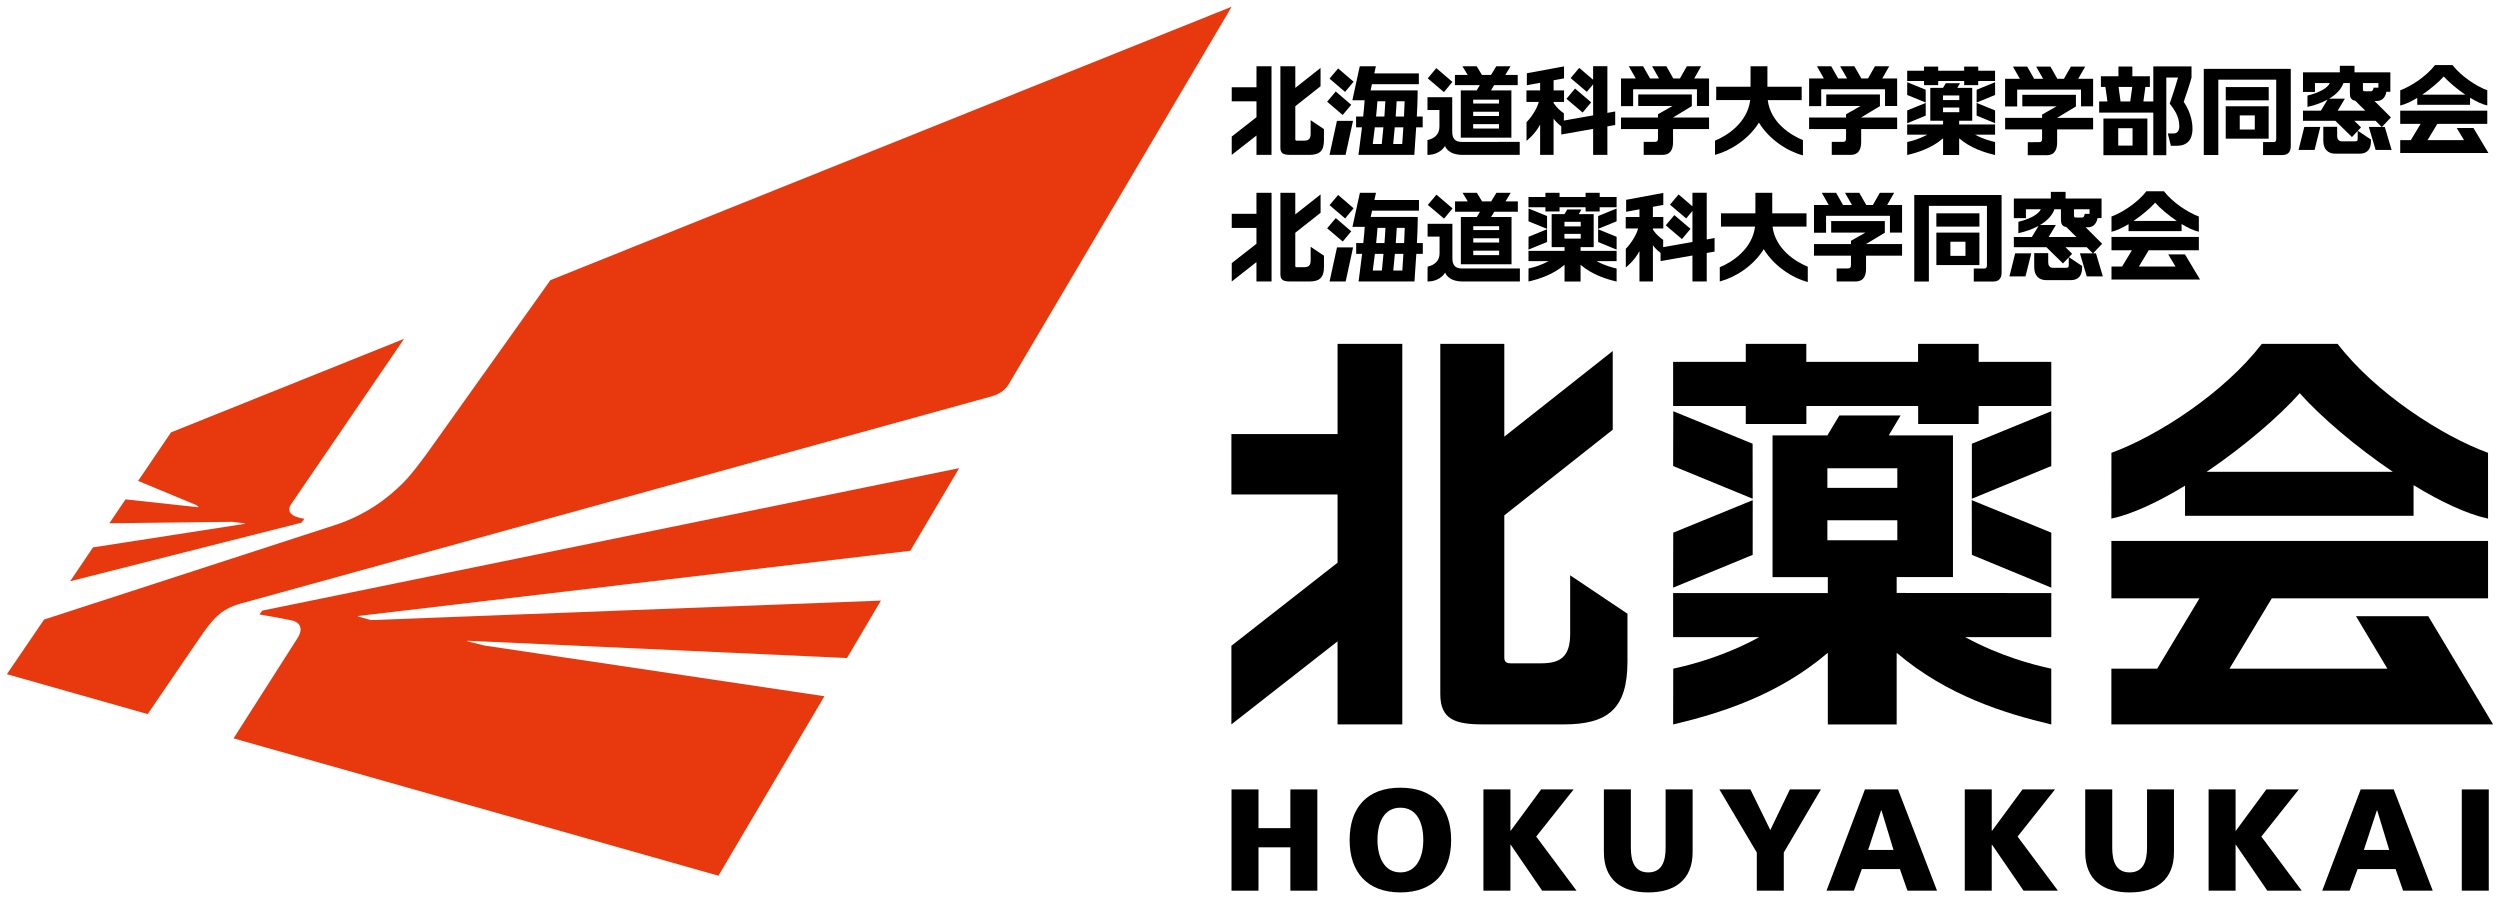 <?xml version="1.0" encoding="utf-8"?>
<!-- Generator: Adobe Illustrator 24.0.2, SVG Export Plug-In . SVG Version: 6.00 Build 0)  -->
<svg version="1.1" id="レイヤー_1" xmlns="http://www.w3.org/2000/svg" xmlns:xlink="http://www.w3.org/1999/xlink" x="0px"
	 y="0px" width="228px" height="82px" viewBox="0 0 228 82" enable-background="new 0 0 228 82" xml:space="preserve">
<g>
	<g>
		<rect x="202.989" y="7.941" width="3.918" height="1.208"/>
		<path d="M220.454,9.559h4.815V8.913c0.563,0.343,1.116,0.607,1.571,0.708V8.234c-0.967-0.353-2.375-1.263-3.169-2.3h-1.598
			c-0.797,1.037-2.205,1.947-3.171,2.3L218.9,9.621c0.451-0.098,0.997-0.36,1.554-0.695V9.559z M222.87,6.976
			c0.451,0.502,1.191,1.13,1.965,1.658h-3.928C221.682,8.106,222.42,7.478,222.87,6.976"/>
		<path d="M172.976,54.078v-1.447h5.134v-2.777v-0.507v-9.641h-5.857l1.083-1.818h-5.587l-1.091,1.818h-5.002v12.926h5.041v1.457
			l-14.107-0.002v4.019h7.852c-3.166,1.729-6.148,2.511-7.842,2.876l-0.01,5.09c4.211-1.001,9.514-2.62,14.107-6.537v6.537h6.279
			v-6.537c4.595,3.917,9.891,5.536,14.102,6.537l-0.003-5.09c-1.698-0.365-4.676-1.147-7.849-2.876h7.852v-4.019L172.976,54.078z
			 M166.657,42.704h6.379v1.787h-6.379V42.704z M166.657,47.446h6.379v1.827h-6.379V47.446z M159.216,37.03h-6.627v-4.026h6.627
			v-1.642h5.519v1.642h10.193v-1.642h5.526v1.642h6.623v4.026h-6.625l-0.004,1.637h-5.512V37.03h-10.195v1.637h-5.526V37.03z
			 M159.844,50.603l-7.255,2.991l0.01-5.015l7.248-2.964L159.844,50.603z M159.844,45.485l-7.255-2.983l0.015-4.998l7.234,2.964
			L159.844,45.485z M187.078,48.579v5.015l-7.244-2.991l-0.007-4.988L187.078,48.579z M187.075,37.504l0.003,4.998l-7.244,2.983
			v-5.017L187.075,37.504z"/>
		<path d="M143.2,52.47l5.224,3.502v4.361c0,4.253-1.732,5.732-5.804,5.732h-0.489h-6.865c-2.545,0-3.911-0.444-3.911-2.765V31.362
			h5.838v8.461l9.888-7.811v7.178l-9.888,7.811v12.945c0,0.318,0.102,0.548,0.573,0.548h2.776c1.74,0,2.657-0.572,2.657-2.679V52.47
			z M121.985,39.584h-9.681v5.512h9.681v6.222l-9.681,7.577v7.17l9.681-7.574v7.574h5.904V31.362h-5.904V39.584z"/>
		<path d="M199.275,47.04h20.843v-2.794c2.426,1.483,4.829,2.628,6.793,3.054l-0.002-6.004c-4.18-1.519-10.273-5.455-13.717-9.933
			h-6.914c-3.444,4.477-9.537,8.414-13.715,9.933l-0.005,6.004c1.941-0.421,4.316-1.547,6.717-3.007V47.04z M209.736,35.861
			c1.943,2.177,5.139,4.903,8.492,7.169h-16.983C204.594,40.765,207.792,38.039,209.736,35.861"/>
		<polygon points="221.458,56.197 214.865,56.197 217.729,60.982 203.328,60.982 207.19,54.565 226.911,54.565 226.911,49.333 
			192.558,49.333 192.558,54.565 200.593,54.565 196.735,60.982 192.558,60.982 192.558,66.065 220.776,66.065 227.371,66.065 		"/>
		<polygon points="112.314,71.996 114.775,71.996 114.775,75.528 117.681,75.528 117.681,71.996 120.141,71.996 120.141,81.229 
			117.681,81.229 117.681,77.276 114.775,77.276 114.775,81.229 112.314,81.229 		"/>
		<path d="M127.716,71.838c3.04,0,4.628,1.812,4.628,4.776c0,2.935-1.612,4.774-4.628,4.774c-3.017,0-4.63-1.839-4.63-4.774
			C123.086,73.65,124.676,71.838,127.716,71.838 M127.716,79.563c1.493,0,2.088-1.429,2.088-2.949c0-1.602-0.595-2.952-2.088-2.952
			c-1.495,0-2.09,1.35-2.09,2.952C125.626,78.134,126.222,79.563,127.716,79.563"/>
		<polygon points="135.288,71.996 137.75,71.996 137.75,75.766 137.776,75.766 140.551,71.996 143.515,71.996 140.102,76.295 
			143.78,81.229 140.643,81.229 137.776,77.037 137.75,77.037 137.75,81.229 135.288,81.229 		"/>
		<path d="M154.367,77.724c0,2.526-1.639,3.665-4.046,3.665c-2.408,0-4.047-1.138-4.047-3.665v-5.728h2.46v5.317
			c0,1.218,0.329,2.25,1.586,2.25c1.257,0,1.585-1.032,1.585-2.25v-5.317h2.462V77.724z"/>
		<polygon points="160.22,77.751 156.81,71.996 159.638,71.996 161.452,75.701 163.237,71.996 166.065,71.996 162.682,77.751 
			162.682,81.231 160.22,81.231 		"/>
		<path d="M170.081,71.996h3.018l3.558,9.233h-2.698l-0.69-1.972h-3.468l-0.725,1.972h-2.497L170.081,71.996z M171.591,73.903
			h-0.031l-1.184,3.61h2.311L171.591,73.903z"/>
		<polygon points="179.188,71.996 181.647,71.996 181.647,75.766 181.676,75.766 184.453,71.996 187.417,71.996 184.004,76.295 
			187.682,81.229 184.546,81.229 181.676,77.037 181.647,77.037 181.647,81.229 179.188,81.229 		"/>
		<path d="M198.267,77.724c0,2.526-1.641,3.665-4.047,3.665c-2.406,0-4.048-1.138-4.048-3.665v-5.728h2.464v5.317
			c0,1.218,0.327,2.25,1.585,2.25c1.256,0,1.588-1.032,1.588-2.25v-5.317h2.458V77.724z"/>
		<polygon points="201.425,71.996 203.885,71.996 203.885,75.766 203.91,75.766 206.688,71.996 209.65,71.996 206.236,76.295 
			209.915,81.229 206.777,81.229 203.91,77.037 203.885,77.037 203.885,81.229 201.425,81.229 		"/>
		<path d="M215.293,71.996h3.015l3.558,9.233h-2.703l-0.686-1.972h-3.463l-0.729,1.972h-2.497L215.293,71.996z M216.799,73.903
			h-0.027l-1.188,3.61h2.311L216.799,73.903z"/>
		<rect x="224.516" y="71.996" width="2.46" height="9.231"/>
		<rect x="176.596" y="19.455" width="3.926" height="1.211"/>
		<path d="M180.522,24.175h-3.926v-2.962h3.926V24.175z M179.25,22.046h-1.374v1.291h1.374V22.046z M174.581,17.785v7.889h1.332
			v-6.9h5.295v5.428c0,0.212-0.083,0.287-0.229,0.287h-0.969l-0.004,1.186h1.792c0.565,0,0.748-0.385,0.748-0.801v-7.089H174.581z"
			/>
		<path d="M194.124,21.077h4.836v-0.648c0.562,0.343,1.118,0.609,1.576,0.709l-0.003-1.393c-0.967-0.351-2.38-1.264-3.18-2.304
			h-1.602c-0.801,1.04-2.212,1.953-3.183,2.304v1.393c0.448-0.099,1.001-0.36,1.556-0.696V21.077z M196.552,18.484
			c0.448,0.506,1.191,1.137,1.968,1.663h-3.941C195.357,19.621,196.101,18.99,196.552,18.484"/>
		<polygon points="183.26,25.207 184.726,25.207 185.251,23.103 183.785,23.103 		"/>
		<path d="M189.689,23.104l0.623,2.102h1.466l-0.624-2.102h-0.265l0.824-0.874l-1.503-1.503h0.224c0.331,0,0.738-0.178,0.865-0.838
			h0.363v-1.785h-3.281V17.5h-1.345v0.604h-3.373v1.791h1.101v-0.811h1.359c-0.2,0.448-0.942,0.872-2.048,1.148v1.034
			c0.716-0.156,1.332-0.388,1.843-0.667l-0.611,1.013h-1.644v0.93h2.967l1.513,1.485l0.529-0.558v0.689
			c0,0.224-0.053,0.266-0.292,0.266h-1.171c-0.273,0-0.412-0.226-0.412-0.475v-0.862h-1.276v1.281c0,0.777,0.436,1.181,1.094,1.181
			h2.233c0.777,0,1.038-0.509,1.038-1.127v-0.166l-1.201-0.801l0.292-0.309l-0.611-0.604h1.936l0.565,0.562H189.689z
			 M190.566,19.505h-0.446c0,0.087-0.053,0.335-0.231,0.335h-0.562c-0.146,0-0.176-0.063-0.176-0.197v-0.558h1.415V19.505z
			 M186.837,21.613l0.662-1.096h-1.442c0.672-0.401,1.126-0.891,1.306-1.432h0.594v0.913c0,0.394,0.081,0.635,0.492,0.706
			l0.918,0.909H186.837z"/>
		<polygon points="199.27,23.2 197.74,23.2 198.408,24.311 195.066,24.311 195.961,22.824 196.876,22.824 200.536,22.824 
			200.536,21.609 192.568,21.609 192.568,22.824 194.431,22.824 193.535,24.311 192.568,24.311 192.568,25.491 199.11,25.491 
			200.641,25.491 		"/>
		<path d="M206.901,12.646h-3.914V9.693h3.914V12.646z M205.636,10.523h-1.371v1.288h1.371V10.523z M200.984,6.279v7.86h1.327V7.266
			h5.28v5.407c0,0.213-0.09,0.284-0.236,0.284h-0.962l-0.003,1.182h1.78c0.568,0,0.748-0.38,0.748-0.796V6.279H200.984z"/>
		<polygon points="209.629,13.675 211.089,13.675 211.613,11.576 210.152,11.576 		"/>
		<path d="M216.036,11.577l0.621,2.099h1.459l-0.623-2.099h-0.263l0.821-0.868l-1.497-1.498h0.221c0.333,0,0.74-0.176,0.865-0.836
			h0.36V6.597h-3.271V6h-1.337v0.597h-3.359v1.785h1.094V7.575h1.354c-0.2,0.445-0.938,0.869-2.041,1.143v1.033
			c0.711-0.161,1.33-0.389,1.834-0.67l-0.606,1.012h-1.635v0.926h2.952l1.513,1.479l0.523-0.558v0.687
			c0,0.225-0.051,0.264-0.29,0.264h-1.166c-0.271,0-0.416-0.223-0.416-0.471v-0.858h-1.264v1.275c0,0.77,0.431,1.179,1.086,1.179
			h2.226c0.78,0,1.035-0.509,1.035-1.126v-0.163l-1.198-0.802l0.292-0.305l-0.611-0.602h1.934l0.56,0.557H216.036z M216.908,7.995
			h-0.441c0,0.086-0.056,0.327-0.231,0.327h-0.56c-0.151,0-0.176-0.058-0.176-0.193V7.575h1.408V7.995z M213.196,10.093L213.851,9
			h-1.432c0.665-0.396,1.12-0.887,1.3-1.425h0.59v0.909c0,0.393,0.08,0.631,0.487,0.7l0.918,0.909H213.196z"/>
		<polygon points="225.581,11.674 224.054,11.674 224.719,12.781 221.39,12.781 222.283,11.298 223.196,11.298 226.84,11.298 
			226.84,10.09 218.9,10.09 218.9,11.298 220.759,11.298 219.867,12.781 218.9,12.781 218.9,13.955 225.42,13.955 226.945,13.955 		
			"/>
		<path d="M144.148,22.879v-0.339h1.196v-0.651v-0.112V19.53h-1.364l0.251-0.424h-1.299l-0.255,0.424h-1.166v3.01h1.176v0.339h-3.29
			v0.935h1.831c-0.736,0.406-1.43,0.587-1.826,0.672l-0.005,1.19c0.984-0.233,2.218-0.614,3.29-1.527v1.524h1.461v-1.524
			c1.074,0.913,2.307,1.294,3.286,1.527v-1.19c-0.395-0.085-1.089-0.266-1.826-0.672h1.826v-0.935H144.148z M142.677,20.228h1.486
			v0.42h-1.486V20.228z M142.677,21.331h1.486v0.427h-1.486V21.331z M140.943,18.905h-1.546v-0.936h1.546v-0.383h1.289v0.383h2.375
			v-0.383h1.286v0.383h1.541v0.936h-1.544v0.38h-1.281l-0.002-0.38h-2.375v0.38h-1.289V18.905z M141.093,22.069l-1.695,0.696
			l0.005-1.17l1.69-0.689V22.069z M141.093,20.873l-1.695-0.69l0.007-1.166l1.685,0.685L141.093,20.873z M147.435,21.596v1.17
			l-1.686-0.696v-1.162L147.435,21.596z M147.435,19.017v1.166l-1.686,0.69l0.002-1.171L147.435,19.017z M121.933,22.565h1.467
			l-0.675,3.106h-1.469L121.933,22.565z M129.223,22.168c0.081-1.469,0.075-2.379,0.075-2.379h-0.22v-0.003h-4.072l0.126-0.571
			h4.277v-0.978h-4.062l0.141-0.652h-1.466l-0.679,3.105h1.12c-0.027,0.385-0.064,0.886-0.132,1.478h-0.648v0.982h0.54
			c-0.173,1.429-0.322,2.521-0.322,2.521h1.171h0.852h1.052h0.849h1.174c0,0,0.078-1.093,0.17-2.521h0.59v-0.982H129.223z
			 M126.026,24.674h-0.828c0.058-0.417,0.122-0.943,0.193-1.523h0.784C126.125,23.731,126.069,24.256,126.026,24.674
			 M126.264,22.168h-0.76c0.058-0.541,0.099-1.013,0.122-1.386h0.726C126.33,21.155,126.308,21.627,126.264,22.168 M127.893,24.674
			h-0.826c0.039-0.417,0.09-0.943,0.144-1.523h0.779C127.957,23.731,127.923,24.256,127.893,24.674 M128.056,22.168h-0.764
			c0.044-0.541,0.075-1.013,0.088-1.386h0.733C128.098,21.155,128.083,21.627,128.056,22.168 M122.677,19.923l-1.422-1.212
			l0.784-0.932l1.411,1.215L122.677,19.923z M122.459,22.027l-1.422-1.208l0.787-0.93l1.41,1.209L122.459,22.027z M134.974,19.312
			l-0.288,0.477h-0.136h-1.093h-0.227v4.313h0.227h1.093h3.302v-4.313h-1.863l0.288-0.477h2.151v-0.943h-1.126l0.473-0.784h-1.301
			l-0.482,0.784h-0.824l-0.479-0.784h-1.303l0.477,0.784h-1.162v0.943h2.236H134.974z M136.722,23.268h-2.172v-0.003h-0.188v-0.4
			h0.188v-0.003h2.172V23.268z M136.722,22.12h-2.36v-0.389h0.188h2.172V22.12z M136.722,20.629v0.356h-2.36v-0.356h0.188H136.722z
			 M119.532,22.505l1.215,0.814v1.015c0,0.989-0.404,1.337-1.347,1.337h-0.119h-1.6c-0.589,0-0.908-0.105-0.908-0.648v-7.438h1.357
			v1.971l2.307-1.822v1.673l-2.307,1.82v3.015c0,0.075,0.027,0.129,0.136,0.129h0.645c0.41,0,0.621-0.132,0.621-0.621V22.505z
			 M114.588,17.585h1.378v8.086h-1.378v-1.768l-2.253,1.768v-1.675l2.253-1.762v-1.449h-2.253v-1.286h2.253V17.585z M138.614,24.485
			v1.186h-5.217c-1.371,0-1.598-0.813-1.598-0.813s-0.419,0.813-1.608,0.813l0.007-1.354c0.653-0.146,1.091-0.537,1.091-1.211v-1.53
			h-1.091v-1.167h2.26v3.139c0,0.624,0.244,0.938,0.879,0.938h0.254H138.614z M131.7,19.939l-1.481-1.251l0.784-0.935l1.469,1.254
			L131.7,19.939z M164.869,24.324v1.396c-1.422-0.378-3.077-1.454-4.016-2.995c-0.938,1.527-2.587,2.57-4.009,2.945v-1.3
			c1.099-0.443,2.959-1.635,3.217-3.705h-3.108v-1.212h3.139v-1.87h0.014h1.51h0.013v1.87h3.125v1.212h-3.098
			C161.914,22.728,163.773,23.876,164.869,24.324 M155.653,21.84l0.716-0.132v1.237l-0.716,0.127v2.599h-1.303v-2.368l-2.906,0.511
			v-0.741c-0.446-0.345-0.669-0.657-0.699-0.709v3.309h-1.172h-0.054v-2.772c-0.465,0.899-1.245,1.491-1.245,1.491v-1.699
			c0.475-0.491,0.941-1.209,1.126-1.855h-1.133v-0.063v-0.918v-0.066h1.252v-0.701l-1.215,0.227v-1.093l3.39-0.628v1.093
			l-0.949,0.173v0.928h0.949v0.059v0.92v0.068h-0.949v0.102c0.314,0.454,0.568,0.682,0.938,0.937l-0.003,0.665l2.671-0.47v-2.833
			l-0.57,0.684l-1.479-1.255l0.787-0.933l1.262,1.084v-1.237h1.303V21.84z M154.174,20.873l-0.78,0.933l-1.476-1.257l0.782-0.933
			L154.174,20.873z M173.468,18.698v2.514h-1.106v-1.532h-5.826v1.544h-1.099v-2.526h1.345l-0.633-1.113h1.303l0.634,1.113h0.816
			l-0.636-1.113h1.303l0.635,1.113h0.6l0.635-1.113h1.306l-0.638,1.113H173.468z M170.183,22.257h3.285v1.06h-3.285v0.115v1.053
			c0,0.548-0.132,1.186-0.974,1.186h-1.707v-1.189h1.045c0.173,0,0.261-0.083,0.261-0.314v-0.736v-0.115h-3.373v-1.06h3.373v-0.294
			l1.32-0.75h-3.125v-1.054h4.893v1.066L170.183,22.257z"/>
		<path d="M178.676,11.352v-0.34h1.191v-0.646v-0.113V8.011h-1.361l0.251-0.424h-1.3l-0.253,0.424h-1.162v3h1.167v0.34h-3.275v0.933
			h1.824c-0.735,0.403-1.427,0.584-1.821,0.668l-0.003,1.185c0.98-0.232,2.207-0.609,3.275-1.522v1.519h1.466v-1.519
			c1.066,0.913,2.301,1.289,3.275,1.522v-1.185c-0.39-0.085-1.088-0.266-1.822-0.668h1.822v-0.933H178.676z M177.204,8.708h1.484
			v0.417h-1.484V8.708z M177.204,9.805h1.484v0.428h-1.484V9.805z M175.473,7.389h-1.537V6.451h1.537V6.073h1.289v0.378h2.368V6.073
			h1.286v0.378h1.534v0.938h-1.537v0.378h-1.279l-0.002-0.378h-2.37v0.378h-1.289V7.389z M175.626,10.544l-1.69,0.695l0.003-1.167
			l1.687-0.686V10.544z M175.626,9.352l-1.69-0.692l0.003-1.162l1.68,0.684L175.626,9.352z M181.951,10.072l0.003,1.167
			l-1.686-0.695V9.385L181.951,10.072z M181.951,7.499l0.003,1.162l-1.686,0.692l0.003-1.169L181.951,7.499z"/>
		<path d="M129.213,10.626c0.085-1.47,0.075-2.382,0.075-2.382h-0.221h-4.069l0.124-0.567h4.277V6.692h-4.062l0.143-0.65h-1.469
			l-0.675,3.105h1.118c-0.025,0.386-0.064,0.884-0.13,1.479h-0.648v0.985h0.536c-0.17,1.426-0.322,2.515-0.322,2.515h1.174v-0.001
			h0.848l-0.005,0.001h1.057v-0.001h0.85v0.001h1.172c0,0,0.075-1.089,0.17-2.515h0.594v-0.985H129.213z M126.018,13.131h-0.823
			c0.054-0.419,0.119-0.942,0.188-1.52h0.782C126.115,12.189,126.061,12.712,126.018,13.131 M126.257,10.626h-0.76
			c0.058-0.545,0.095-1.015,0.122-1.389h0.723C126.325,9.611,126.298,10.08,126.257,10.626 M127.883,13.131h-0.823
			c0.039-0.419,0.088-0.942,0.141-1.52h0.784C127.947,12.189,127.913,12.712,127.883,13.131 M128.045,10.626h-0.76
			c0.044-0.545,0.071-1.015,0.085-1.389h0.733C128.093,9.611,128.074,10.08,128.045,10.626 M138.598,12.94v1.184h-5.212
			c-1.374,0-1.601-0.815-1.601-0.815s-0.414,0.816-1.605,0.816l0.005-1.349c0.657-0.146,1.091-0.54,1.091-1.217v-1.528h-1.091V8.867
			h2.258v3.136c0,0.622,0.244,0.94,0.879,0.94h0.255L138.598,12.94z M121.927,11.024h1.466l-0.677,3.102h-1.464L121.927,11.024z
			 M114.591,6.044h1.371v8.08h-1.371V12.36l-2.257,1.765v-1.67l2.257-1.764V9.241h-2.257V7.957h2.257V6.044z M134.961,7.766
			l-0.288,0.478h-0.132h-1.093h-0.224v4.314h0.224h1.093h3.297V8.244h-1.861l0.287-0.478h2.151V6.833h-1.13l0.48-0.791h-1.303
			l-0.479,0.791h-0.831l-0.475-0.791h-1.304l0.48,0.791h-1.164v0.933h2.234H134.961z M136.707,11.723h-2.167v-0.005h-0.187v-0.398
			h0.187h2.167V11.723z M136.707,10.578h-2.353v-0.387h0.187v-0.003h2.167V10.578z M136.707,9.088v0.354h-2.353V9.088h0.187H136.707
			z M131.686,8.4l-1.476-1.255l0.78-0.933l1.469,1.258L131.686,8.4z M119.529,10.959l1.215,0.815v1.016
			c0,0.988-0.402,1.334-1.35,1.334h-0.114h-1.598c-0.589,0-0.911-0.104-0.911-0.641v-7.44h1.361v1.971l2.302-1.818v1.67
			l-2.302,1.819v3.012c0,0.075,0.024,0.131,0.132,0.131h0.645c0.407,0,0.621-0.134,0.621-0.626V10.959z M122.671,8.381l-1.418-1.21
			l0.784-0.932l1.41,1.211L122.671,8.381z M122.453,10.487l-1.418-1.211l0.784-0.932l1.412,1.211L122.453,10.487z M152.582,10.717
			h3.283v1.053h-3.283v0.119v1.051c0,0.547-0.135,1.184-0.97,1.184h-1.707V12.94c0,0,0.953-0.003,1.04-0.003
			c0.178,0,0.263-0.082,0.263-0.313v-0.735V11.77h-3.373v-1.053h3.373V10.42l1.323-0.752h-3.125V8.617h4.89v1.062l-1.714,1.035
			V10.717z M146.593,10.294l0.714-0.127v1.232l-0.714,0.127v2.598h-1.3v-2.368l-2.905,0.512v-0.743
			c-0.445-0.341-0.669-0.653-0.701-0.709v3.308h-0.002h-1.167h-0.059V11.36c-0.463,0.891-1.24,1.484-1.24,1.484v-1.696
			c0.475-0.495,0.94-1.207,1.12-1.85h-1.126V9.234V8.315V8.244h1.247V7.549l-1.211,0.224V6.68l3.391-0.625v1.093l-0.952,0.173v0.923
			h0.952v0.064v0.919v0.071h-0.952v0.096c0.315,0.456,0.568,0.683,0.938,0.938l-0.003,0.663l2.67-0.473V7.691l-0.575,0.685
			l-1.478-1.255l0.786-0.931l1.267,1.082V6.037h1.3V10.294z M154.51,7.158h1.355v2.51h-1.104V8.141h-5.819v1.538h-1.106V7.158h1.347
			l-0.636-1.114h1.305l0.634,1.114h0.818l-0.636-1.114h1.305l0.633,1.114h0.601l0.633-1.114h1.303L154.51,7.158z M164.428,12.779
			v1.392c-1.422-0.377-3.076-1.449-4.014-2.99c-0.94,1.52-2.586,2.566-4.007,2.944l0.003-1.297c1.096-0.445,2.952-1.633,3.21-3.7
			h-3.102V7.912h3.132V6.044h0.012h1.512h0.014v1.868h3.125v1.217h-3.095C161.473,11.188,163.332,12.335,164.428,12.779
			 M145.113,9.333l-0.777,0.931l-1.476-1.253l0.784-0.935L145.113,9.333z M169.738,10.717h3.281v1.053h-3.281v0.119v1.051
			c0,0.547-0.139,1.184-0.974,1.184h-1.707V12.94c0,0,0.954-0.003,1.045-0.003c0.173,0,0.258-0.082,0.258-0.313v-0.735V11.77h-3.37
			v-1.053h3.37V10.42l1.325-0.752h-3.13V8.617h4.896v1.062l-1.714,1.035V10.717z M171.661,7.158h1.359v2.51h-1.106V8.141h-5.819
			v1.538h-1.103V7.158h1.347l-0.634-1.114h1.303l0.634,1.114h0.814l-0.634-1.114h1.299l0.638,1.114h0.601l0.634-1.114h1.303
			L171.661,7.158z"/>
		<path d="M187.611,10.747h3.281V11.8h-3.281v0.118v1.053c0,0.545-0.136,1.183-0.97,1.183h-1.707v-1.187
			c0,0,0.953-0.003,1.042-0.003c0.176,0,0.261-0.078,0.261-0.311v-0.735V11.8h-3.37v-1.053h3.37V10.45l1.323-0.751h-3.125V8.645
			h4.889V9.71l-1.714,1.034V10.747z M199.154,9.291c0.244-0.699,0.577-1.691,0.713-2.217V6.056h-3.485v3.199h-0.906l0.183-1.326
			h0.411V6.956h-1.6V6.067h-1.268v0.889h-1.6v0.973h0.412l0.183,1.326h-0.753v1.013h4.937v3.886h1.186v-7.08h1.069
			c-0.09,0.353-0.524,1.727-0.759,2.377c0.312,0.426,0.876,1.077,0.876,2.047c0,0.438-0.183,0.672-0.506,0.672h-0.543l0.278,1.126
			h0.553c1.3,0,1.419-1.051,1.419-1.54C199.955,11.536,199.955,10.45,199.154,9.291 M193.213,7.929h1.249l-0.185,1.326h-0.882
			L193.213,7.929z M189.535,7.185h1.357v2.515h-1.103V8.169h-5.823V9.71h-1.103V7.185h1.347l-0.631-1.111h1.3l0.635,1.111h0.818
			l-0.634-1.111h1.301l0.631,1.111h0.602l0.634-1.111h1.303L189.535,7.185z M191.832,14.154h4.009v-3.342h-4.009V14.154z
			 M193.182,11.692h1.307v1.586h-1.307V11.692z"/>
		<path fill="#E8380D" d="M50.197,25.549c0,0-9.628,13.505-10.466,14.693c-1.261,1.798-2.217,3.032-2.899,3.726
			c-1.435,1.457-3.444,2.993-6.298,3.923c-0.643,0.208-26.515,8.612-26.515,8.612l-3.39,4.981l12.84,3.641
			c0,0,4.353-6.378,4.605-6.747c1.293-1.893,2.016-2.823,3.912-3.343c0.706-0.197,67.655-18.671,68.418-18.879
			c0.609-0.165,1.235-0.512,1.569-1.078c0.109-0.193,20.354-34.466,20.354-34.466L50.197,25.549z"/>
		<path fill="#E8380D" d="M87.476,42.694L23.922,55.686l-0.263,0.351c0.797,0.122,2.576,0.455,3.015,0.56
			c0.573,0.134,1.064,0.648,0.463,1.595c-0.236,0.37-5.836,9.145-5.836,9.145l44.221,12.528l9.664-16.369l-31.018-4.625
			c0,0-1.466-0.363-1.512-0.377c-0.049-0.014-0.059-0.058,0-0.058c0.054,0.004,34.589,1.576,34.589,1.576l3.094-5.238l-46.513,1.78
			c0,0-1.149-0.324-1.169-0.334c-0.017-0.007-0.034-0.041,0.017-0.044c0.034-0.007,50.344-5.943,50.344-5.943L87.476,42.694z"/>
		<path fill="#E8380D" d="M27.758,47.308c-1.257-0.165-1.634-0.708-1.205-1.332c0.427-0.635,10.298-15.075,10.298-15.075
			l-21.255,8.532l-3,4.425l5.351,2.223c0,0,0.122,0.102,0.134,0.126c0.022,0.02,0.012,0.054-0.019,0.052
			c-0.041,0-6.613-0.716-6.613-0.716l-1.478,2.18l11.193-0.133c0,0,1.116,0.133,1.137,0.133c0.044,0.007,0.047,0.046,0.017,0.051
			c-0.027,0.009-13.836,2.148-13.836,2.148l-2.085,3.088L27.5,47.666L27.758,47.308z"/>
	</g>
</g>
</svg>
